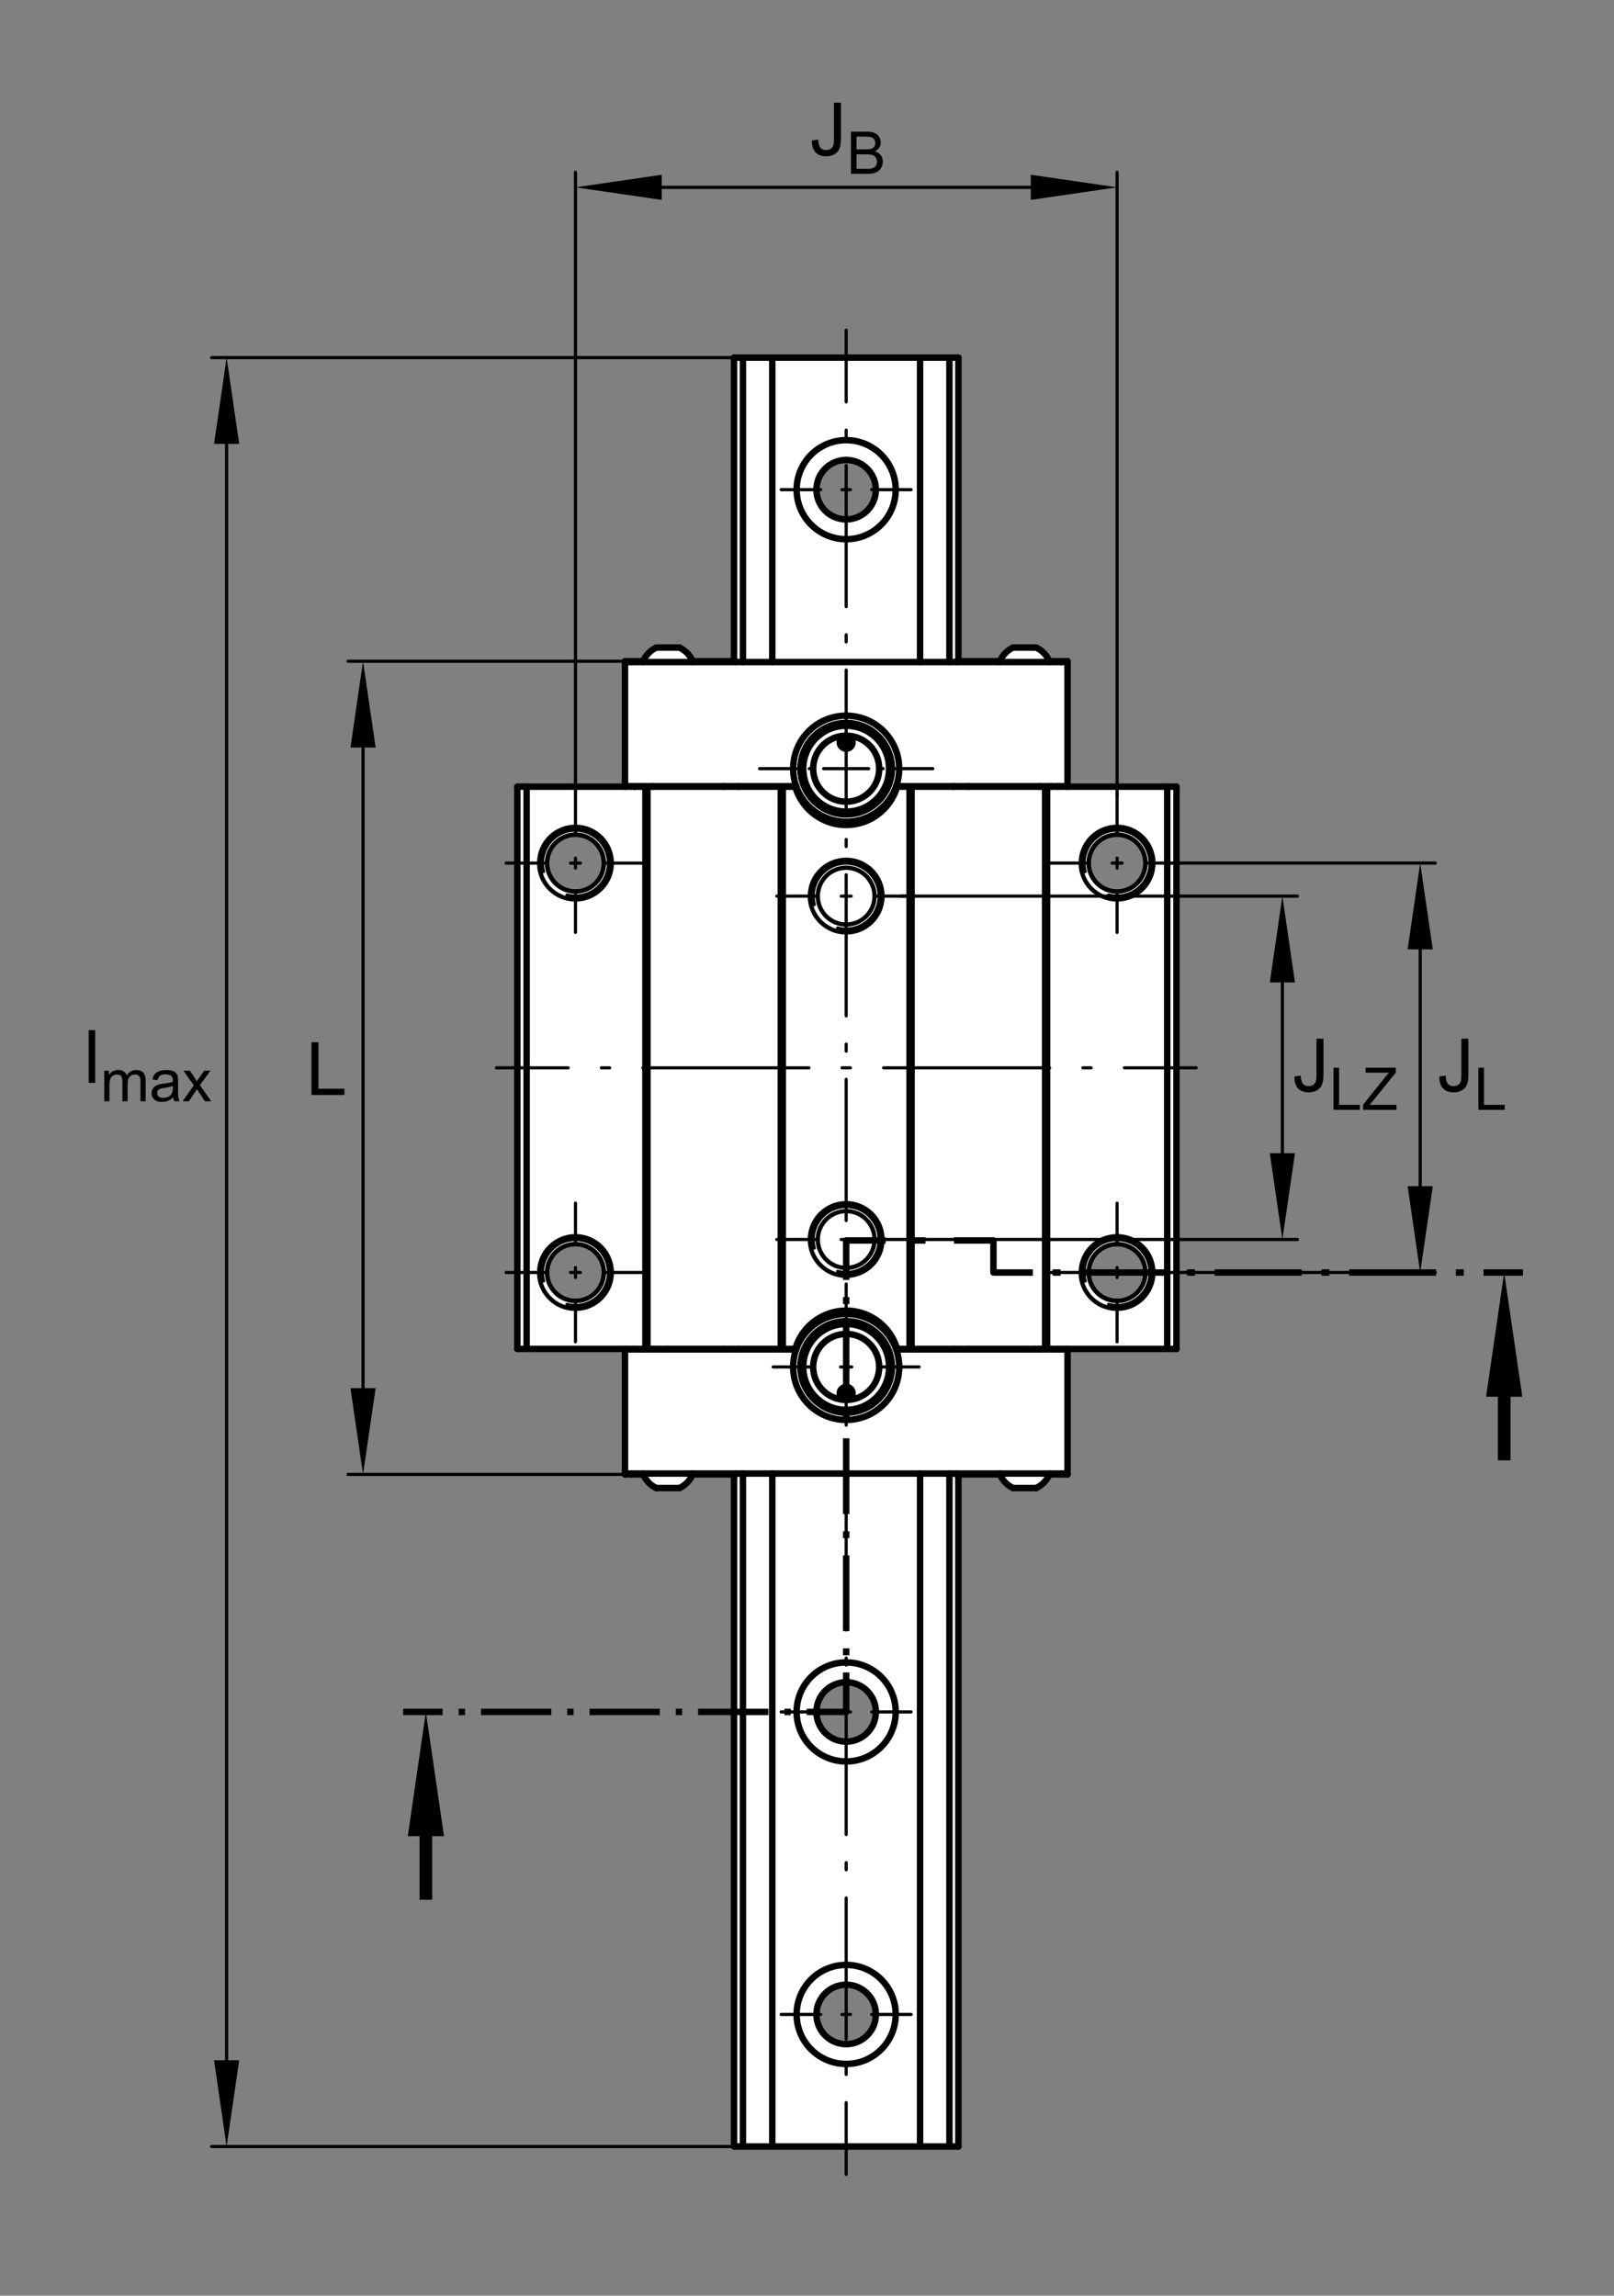 <?xml version="1.0" encoding="utf-8"?>
<!-- Generator: Adobe Illustrator 22.1.0, SVG Export Plug-In . SVG Version: 6.00 Build 0)  -->
<svg version="1.1" xmlns="http://www.w3.org/2000/svg" xmlns:xlink="http://www.w3.org/1999/xlink" x="0px" y="0px"
	 viewBox="0 0 637.795 907.085" style="enable-background:new 0 0 637.795 907.085;" xml:space="preserve">
<rect x="0" y="0" width="637.795" height="907.085" fill="#808080" stroke="none"/>
<style type="text/css">
	
		.Kontur_0_x002C_12_MZ_Anschl_AB_Lager{fill:none;stroke:#000000;stroke-width:0.34;stroke-linecap:round;stroke-linejoin:round;stroke-miterlimit:10;}
	
		._x0030__x002C_088{fill:none;stroke:#000000;stroke-width:0.25;stroke-linecap:round;stroke-linejoin:round;stroke-miterlimit:10.433;}
	
		._x0030__x002C_088_Pfeil_Li{fill:none;stroke:#000000;stroke-width:0.25;stroke-linecap:round;stroke-linejoin:round;stroke-miterlimit:10.433;}
	
		._x0030__x002C_088_Pfeile_LiRe{fill:none;stroke:#000000;stroke-width:0.25;stroke-linecap:round;stroke-linejoin:round;stroke-miterlimit:10.433;}
	.Hinweislinien_sw_0_x002C_12_x002F_0_x002C_35_Kreisziffer{fill:none;stroke:#FFFFFF;stroke-width:0.992;}
	.st0{fill:none;}
	.st1{fill:#FFFFFF;}
	.st2{fill:none;stroke:#000000;stroke-width:2.551;stroke-linecap:round;stroke-linejoin:round;stroke-miterlimit:10;}
	.st3{fill:none;stroke:#000000;stroke-width:1.701;stroke-linecap:round;stroke-linejoin:round;stroke-miterlimit:10;}
	.st4{fill:none;stroke:#000000;stroke-width:1.25;stroke-linecap:round;stroke-linejoin:round;stroke-miterlimit:10.433;}
	.st5{fill:none;stroke:#000000;stroke-width:2.551;stroke-linejoin:round;}
	.st6{fill:none;stroke:#000000;stroke-width:2.551;stroke-linejoin:round;stroke-dasharray:3.124,7.811;}
	.st7{fill:none;stroke:#000000;stroke-width:2.551;stroke-linejoin:round;stroke-dasharray:34.367,7.811,3.124,7.811;}
	.st8{fill:none;stroke:#000000;stroke-width:2.551;stroke-linejoin:round;stroke-dasharray:4.5,11.251;}
	.st9{fill:none;stroke:#000000;stroke-width:2.551;stroke-linejoin:round;stroke-dasharray:2.721,6.803;}
	.st10{fill:none;stroke:#000000;stroke-width:2.551;stroke-linejoin:round;stroke-dasharray:29.932,6.803,2.721,6.803;}
	.st11{fill:none;stroke:#000000;stroke-width:2.551;stroke-linejoin:round;stroke-dasharray:2.524,6.31;}
	.st12{fill:none;stroke:#000000;stroke-width:2.551;stroke-linejoin:round;stroke-dasharray:27.765,6.31,2.524,6.31;}
	.st13{fill:none;stroke:#000000;stroke-width:5;}
	.st14{fill:none;stroke:#000000;stroke-width:1.25;stroke-linecap:round;stroke-linejoin:round;}
	.st15{fill:none;stroke:#000000;stroke-width:1.25;stroke-linecap:round;stroke-linejoin:round;stroke-dasharray:3.28,13.122;}
	
		.st16{fill:none;stroke:#000000;stroke-width:1.25;stroke-linecap:round;stroke-linejoin:round;stroke-dasharray:65.609,13.122,3.28,13.122;}
	.st17{fill:none;stroke:#000000;stroke-width:1.25;stroke-linecap:round;stroke-linejoin:round;stroke-dasharray:2.788,11.153;}
	
		.st18{fill:none;stroke:#000000;stroke-width:1.25;stroke-linecap:round;stroke-linejoin:round;stroke-dasharray:55.767,11.153,2.788,11.153;}
	.st19{fill:none;stroke:#000000;stroke-width:1.25;stroke-linecap:round;stroke-linejoin:round;stroke-dasharray:3.36,8.401;}
	.st20{fill:none;stroke:#000000;stroke-width:1.25;stroke-linecap:round;stroke-linejoin:round;stroke-dasharray:4.417,11.043;}
	.st21{fill:none;stroke:#000000;stroke-width:1.25;stroke-linecap:round;stroke-linejoin:round;stroke-dasharray:3.935,9.837;}
	.st22{fill:none;stroke:#000000;stroke-width:1.25;stroke-linecap:round;stroke-linejoin:round;stroke-dasharray:3.936,9.839;}
	.st23{fill:none;stroke:#000000;stroke-width:1.25;stroke-linecap:round;stroke-linejoin:round;stroke-dasharray:3.932,9.831;}
	.st24{fill:none;stroke:#000000;stroke-width:1.25;stroke-linecap:round;stroke-linejoin:round;stroke-dasharray:3.936,9.84;}
	.st25{fill:none;stroke:#000000;stroke-width:1.25;stroke-linecap:round;stroke-linejoin:round;stroke-dasharray:3.932,9.83;}
	.st26{fill:none;stroke:#000000;stroke-width:1.25;stroke-linecap:round;stroke-linejoin:round;stroke-dasharray:1.619,4.049;}
	
		.st27{fill:none;stroke:#000000;stroke-width:1.25;stroke-linecap:round;stroke-linejoin:round;stroke-dasharray:17.815,4.049,1.619,4.049;}
	.st28{fill:none;stroke:#000000;stroke-width:1.25;stroke-linecap:round;stroke-linejoin:round;stroke-dasharray:3.932,9.829;}
</style>
<g id="rahmen">
	<rect id="Rahmen_x5F_transp_2_" x="0" y="0" class="st0" width="637.795" height="907.085"/>
</g>
<g id="diagramm_x5F_hintergrund">
	<path class="st1" d="M290.027,141.304h88.696v120.429h16.204l1.882-2.822l2.154-2.154l1.75-0.942h8.882l3.093,2.286l1.479,2.016
		l0.54,1.484h7.134v49.248h43.186v222.29H421.57v49.253h-6.865l-1.345,2.822l-1.748,1.748l-1.885,1.079h-9.421l-3.094-2.153
		l-2.153-3.496h-16.074V848.14h-89.096V582.393h-16.145l-0.943,2.148l-1.611,2.148l-2.156,1.352h-9.553l-2.693-1.748l-1.616-1.753
		l-1.345-2.148h-6.861v-49.122h-42.397V310.85h42.534v-49.248h6.995l1.748-2.427l1.616-1.748l2.285-1.48h9.153l2.154,1.758
		l1.748,1.879l1.206,2.017h16.423L290.027,141.304z M346.118,193.677c0-6.49-5.251-11.738-11.727-11.738
		c-6.487,0-11.743,5.249-11.743,11.738c0,6.479,5.257,11.738,11.743,11.738C340.867,205.415,346.118,200.156,346.118,193.677z
		 M346.118,795.991c0-6.479-5.251-11.738-11.727-11.738c-6.487,0-11.743,5.259-11.743,11.738c0,6.48,5.257,11.734,11.743,11.734
		C340.867,807.725,346.118,802.471,346.118,795.991z M346.118,676.49c0-6.479-5.251-11.739-11.727-11.739
		c-6.487,0-11.743,5.259-11.743,11.739s5.257,11.738,11.743,11.738C340.867,688.228,346.118,682.969,346.118,676.49z
		 M452.624,502.915c0-6.191-5.022-11.221-11.215-11.221c-6.197,0-11.216,5.03-11.216,11.221c0,6.196,5.02,11.21,11.216,11.21
		C447.602,514.126,452.624,509.112,452.624,502.915z M238.652,502.915c0-6.191-5.01-11.221-11.211-11.221
		c-6.198,0-11.223,5.03-11.223,11.221c0,6.196,5.025,11.21,11.223,11.21C233.642,514.126,238.652,509.112,238.652,502.915z
		 M238.652,341.191c0-6.196-5.01-11.22-11.211-11.22c-6.198,0-11.223,5.025-11.223,11.22c0,6.191,5.025,11.216,11.223,11.216
		C233.642,352.408,238.652,347.383,238.652,341.191z M452.624,341.191c0-6.196-5.022-11.22-11.215-11.22
		c-6.197,0-11.216,5.025-11.216,11.22c0,6.191,5.02,11.216,11.216,11.216C447.602,352.408,452.624,347.383,452.624,341.191z"/>
</g>
<g id="fuellungen">
</g>
<g id="schraffuren">
</g>
<g id="lichtkanten">
	<g id="festeKanten">
	</g>
</g>
<g id="konturen">
	<line class="st2" x1="378.723" y1="141.304" x2="290.051" y2="141.304"/>
	<line class="st2" x1="409.46" y1="587.964" x2="400.329" y2="587.964"/>
	<line class="st2" x1="268.493" y1="587.964" x2="259.36" y2="587.964"/>
	<line class="st2" x1="290.735" y1="582.568" x2="273.679" y2="582.568"/>
	<line class="st2" x1="254.18" y1="582.568" x2="246.97" y2="582.568"/>
	<line class="st2" x1="378.03" y1="582.568" x2="395.144" y2="582.568"/>
	<line class="st2" x1="414.648" y1="582.568" x2="421.855" y2="582.568"/>
	<line class="st2" x1="420.94" y1="582.232" x2="247.881" y2="582.232"/>
	<line class="st2" x1="204.436" y1="310.835" x2="204.436" y2="532.998"/>
	<line class="st2" x1="208.098" y1="310.835" x2="208.098" y2="532.998"/>
	<line class="st2" x1="420.632" y1="533.179" x2="354.133" y2="533.179"/>
	<line class="st2" x1="248.193" y1="533.179" x2="314.619" y2="533.179"/>
	<line class="st2" x1="204.436" y1="532.998" x2="314.695" y2="532.998"/>
	<line class="st2" x1="354.06" y1="532.998" x2="464.902" y2="532.998"/>
	<line class="st2" x1="334.382" y1="552.495" x2="332.681" y2="551.519"/>
	<line class="st2" x1="334.382" y1="548.584" x2="336.069" y2="549.561"/>
	<line class="st2" x1="332.681" y1="292.315" x2="334.382" y2="291.333"/>
	<line class="st2" x1="246.97" y1="532.998" x2="246.97" y2="582.568"/>
	<line class="st2" x1="246.97" y1="310.835" x2="246.97" y2="261.265"/>
	<line class="st2" x1="250.752" y1="532.998" x2="250.752" y2="533.179"/>
	<line class="st2" x1="250.752" y1="310.835" x2="250.752" y2="310.65"/>
	<line class="st2" x1="336.069" y1="294.272" x2="334.382" y2="295.25"/>
	<line class="st2" x1="249.585" y1="261.602" x2="249.585" y2="261.265"/>
	<line class="st2" x1="258.049" y1="532.998" x2="258.061" y2="533.179"/>
	<line class="st2" x1="260.244" y1="532.998" x2="260.244" y2="533.179"/>
	<line class="st2" x1="263.296" y1="533.179" x2="263.296" y2="532.998"/>
	<line class="st2" x1="253.62" y1="532.998" x2="253.62" y2="533.179"/>
	<line class="st2" x1="253.62" y1="310.835" x2="253.62" y2="310.65"/>
	<line class="st2" x1="255.051" y1="310.835" x2="255.051" y2="532.998"/>
	<line class="st2" x1="255.84" y1="310.835" x2="255.84" y2="532.998"/>
	<line class="st2" x1="249.585" y1="582.232" x2="249.585" y2="582.568"/>
	<line class="st2" x1="258.061" y1="310.65" x2="258.049" y2="310.835"/>
	<line class="st2" x1="286.157" y1="310.835" x2="286.152" y2="310.65"/>
	<line class="st2" x1="292.107" y1="310.835" x2="292.107" y2="310.65"/>
	<line class="st2" x1="290.051" y1="141.304" x2="290.051" y2="261.265"/>
	<line class="st2" x1="290.735" y1="582.232" x2="290.735" y2="582.568"/>
	<line class="st2" x1="290.735" y1="261.602" x2="290.735" y2="261.265"/>
	<line class="st2" x1="293.569" y1="141.304" x2="293.569" y2="261.602"/>
	<line class="st2" x1="292.107" y1="532.998" x2="292.107" y2="533.179"/>
	<line class="st2" x1="286.157" y1="532.998" x2="286.152" y2="533.179"/>
	<line class="st2" x1="305.173" y1="141.304" x2="305.173" y2="261.602"/>
	<line class="st2" x1="308.545" y1="310.835" x2="308.545" y2="532.998"/>
	<line class="st2" x1="309.326" y1="310.835" x2="309.326" y2="532.998"/>
	<line class="st2" x1="332.681" y1="292.315" x2="332.681" y2="294.272"/>
	<line class="st2" x1="332.681" y1="549.561" x2="332.681" y2="551.519"/>
	<line class="st2" x1="336.069" y1="551.519" x2="336.069" y2="549.561"/>
	<line class="st2" x1="336.069" y1="294.272" x2="336.069" y2="292.315"/>
	<line class="st2" x1="359.421" y1="310.835" x2="359.421" y2="532.998"/>
	<line class="st2" x1="360.21" y1="310.835" x2="360.21" y2="532.998"/>
	<line class="st2" x1="363.574" y1="141.304" x2="363.574" y2="261.602"/>
	<line class="st2" x1="382.639" y1="532.998" x2="382.639" y2="533.179"/>
	<line class="st2" x1="376.658" y1="532.998" x2="376.658" y2="533.179"/>
	<line class="st2" x1="375.181" y1="141.304" x2="375.181" y2="261.602"/>
	<line class="st2" x1="378.03" y1="582.232" x2="378.03" y2="582.568"/>
	<line class="st2" x1="378.03" y1="261.602" x2="378.03" y2="261.265"/>
	<line class="st2" x1="378.723" y1="141.304" x2="378.723" y2="261.265"/>
	<line class="st2" x1="376.658" y1="310.835" x2="376.658" y2="310.65"/>
	<line class="st2" x1="382.639" y1="310.835" x2="382.639" y2="310.65"/>
	<line class="st2" x1="410.774" y1="310.835" x2="410.769" y2="310.65"/>
	<line class="st2" x1="419.241" y1="582.232" x2="419.248" y2="582.568"/>
	<line class="st2" x1="412.986" y1="310.835" x2="412.986" y2="532.998"/>
	<line class="st2" x1="413.767" y1="310.835" x2="413.767" y2="532.998"/>
	<line class="st2" x1="415.202" y1="532.998" x2="415.202" y2="533.179"/>
	<line class="st2" x1="415.202" y1="310.835" x2="415.202" y2="310.65"/>
	<line class="st2" x1="418.074" y1="532.998" x2="418.074" y2="533.179"/>
	<line class="st2" x1="418.074" y1="310.835" x2="418.074" y2="310.65"/>
	<line class="st2" x1="421.855" y1="532.998" x2="421.855" y2="582.568"/>
	<line class="st2" x1="421.855" y1="310.835" x2="421.855" y2="261.265"/>
	<line class="st2" x1="405.532" y1="533.179" x2="405.532" y2="532.998"/>
	<line class="st2" x1="408.584" y1="533.179" x2="408.589" y2="532.998"/>
	<line class="st2" x1="410.769" y1="533.179" x2="410.774" y2="532.998"/>
	<line class="st2" x1="419.241" y1="261.602" x2="419.248" y2="261.265"/>
	<line class="st2" x1="204.436" y1="310.835" x2="314.695" y2="310.835"/>
	<line class="st2" x1="354.06" y1="310.835" x2="464.902" y2="310.835"/>
	<line class="st2" x1="420.632" y1="310.65" x2="354.133" y2="310.65"/>
	<line class="st2" x1="248.193" y1="310.65" x2="314.619" y2="310.65"/>
	<line class="st2" x1="334.382" y1="295.25" x2="332.681" y2="294.272"/>
	<line class="st2" x1="334.382" y1="291.333" x2="336.069" y2="292.315"/>
	<line class="st2" x1="332.681" y1="549.561" x2="334.382" y2="548.584"/>
	<line class="st2" x1="461.25" y1="310.835" x2="461.25" y2="532.998"/>
	<line class="st2" x1="464.902" y1="310.835" x2="464.902" y2="532.998"/>
	<line class="st2" x1="336.069" y1="551.519" x2="334.382" y2="552.495"/>
	<line class="st2" x1="247.881" y1="261.602" x2="420.94" y2="261.602"/>
	<line class="st2" x1="290.735" y1="261.265" x2="273.679" y2="261.265"/>
	<line class="st2" x1="254.18" y1="261.265" x2="246.97" y2="261.265"/>
	<line class="st2" x1="378.03" y1="261.265" x2="395.144" y2="261.265"/>
	<line class="st2" x1="414.648" y1="261.265" x2="421.855" y2="261.265"/>
	<line class="st2" x1="409.46" y1="255.859" x2="400.329" y2="255.859"/>
	<line class="st2" x1="268.493" y1="255.859" x2="259.36" y2="255.859"/>
	<line class="st2" x1="378.723" y1="848.13" x2="290.051" y2="848.13"/>
	<line class="st2" x1="290.051" y1="582.568" x2="290.051" y2="848.13"/>
	<line class="st2" x1="293.569" y1="582.232" x2="293.569" y2="848.13"/>
	<line class="st2" x1="305.173" y1="582.232" x2="305.173" y2="848.13"/>
	<line class="st2" x1="363.574" y1="582.232" x2="363.574" y2="848.13"/>
	<line class="st2" x1="375.181" y1="582.232" x2="375.181" y2="848.13"/>
	<line class="st2" x1="378.723" y1="582.568" x2="378.723" y2="848.13"/>
	<path class="st2" d="M346.108,193.482c0-6.484-5.251-11.743-11.726-11.743c-6.492,0-11.748,5.259-11.748,11.743
		c0,6.484,5.256,11.743,11.748,11.743C340.857,205.225,346.108,199.966,346.108,193.482z"/>
	<path class="st2" d="M353.945,193.482c0-10.806-8.763-19.565-19.563-19.565c-10.813,0-19.577,8.759-19.577,19.565
		c0,10.811,8.764,19.57,19.577,19.57C345.183,213.052,353.945,204.292,353.945,193.482z"/>
	<path class="st2" d="M336.914,550.542c0-1.406-1.13-2.539-2.532-2.539c-1.401,0-2.554,1.133-2.554,2.539
		c0,1.396,1.152,2.544,2.554,2.544C335.784,553.086,336.914,551.938,336.914,550.542z"/>
	<path class="st2" d="M336.33,550.542c0-1.089-0.869-1.958-1.948-1.958c-1.084,0-1.965,0.87-1.965,1.958
		c0,1.084,0.882,1.953,1.965,1.953C335.461,552.495,336.33,551.626,336.33,550.542z"/>
	<path class="st2" d="M336.914,293.292c0-1.401-1.13-2.549-2.532-2.549c-1.401,0-2.554,1.148-2.554,2.549
		c0,1.401,1.152,2.543,2.554,2.543C335.784,295.835,336.914,294.693,336.914,293.292z"/>
	<path class="st2" d="M336.33,293.292c0-1.084-0.869-1.958-1.948-1.958c-1.084,0-1.965,0.874-1.965,1.958
		c0,1.079,0.882,1.958,1.965,1.958C335.461,295.25,336.33,294.371,336.33,293.292z"/>
	<path class="st2" d="M259.36,255.859c-2.439,1.167-4.353,3.218-5.34,5.742"/>
	<path class="st2" d="M273.852,261.602c-0.991-2.524-2.905-4.576-5.359-5.742"/>
	<path class="st2" d="M400.329,255.859c-2.449,1.167-4.36,3.218-5.349,5.742"/>
	<path class="st2" d="M414.812,261.602c-0.988-2.524-2.898-4.576-5.352-5.742"/>
	<path class="st2" d="M409.46,587.964c2.454-1.157,4.363-3.208,5.352-5.732"/>
	<path class="st2" d="M394.98,582.232c0.989,2.524,2.9,4.576,5.349,5.732"/>
	<path class="st2" d="M268.493,587.964c2.454-1.157,4.368-3.208,5.359-5.732"/>
	<path class="st2" d="M254.021,582.232c0.986,2.524,2.9,4.576,5.34,5.732"/>
	<path class="st2" d="M351.338,303.726c0-9.366-7.598-16.963-16.956-16.963c-9.375,0-16.97,7.598-16.97,16.963
		c0,9.365,7.595,16.958,16.97,16.958C343.74,320.684,351.338,313.091,351.338,303.726z"/>
	<path class="st2" d="M347.422,303.726c0-7.203-5.845-13.047-13.04-13.047c-7.212,0-13.047,5.845-13.047,13.047
		c0,7.202,5.835,13.037,13.047,13.037C341.577,316.763,347.422,310.928,347.422,303.726z"/>
	<path class="st2" d="M351.338,540.112c0-9.375-7.598-16.967-16.956-16.967c-9.375,0-16.97,7.592-16.97,16.967
		c0,9.356,7.595,16.953,16.97,16.953C343.74,557.065,351.338,549.468,351.338,540.112z"/>
	<path class="st2" d="M347.422,540.112c0-7.207-5.845-13.047-13.04-13.047c-7.212,0-13.047,5.84-13.047,13.047
		c0,7.198,5.835,13.037,13.047,13.037C341.577,553.149,347.422,547.31,347.422,540.112z"/>
	<path class="st2" d="M355.32,303.726c0-11.563-9.38-20.943-20.938-20.943c-11.575,0-20.945,9.38-20.945,20.943
		c0,11.567,9.37,20.938,20.945,20.938C345.94,324.664,355.32,315.293,355.32,303.726z"/>
	<path class="st2" d="M352.424,303.726c0-9.971-8.086-18.052-18.042-18.052c-9.971,0-18.044,8.081-18.044,18.052
		c0,9.965,8.074,18.042,18.044,18.042C344.338,321.768,352.424,313.691,352.424,303.726z"/>
	<path class="st2" d="M336.33,293.292c0-1.084-0.869-1.958-1.948-1.958c-1.084,0-1.965,0.874-1.965,1.958
		c0,1.079,0.882,1.958,1.965,1.958C335.461,295.25,336.33,294.371,336.33,293.292z"/>
	<path class="st2" d="M352.373,303.726c0-9.942-8.054-18.008-17.991-18.008c-9.947,0-18.003,8.066-18.003,18.008
		c0,9.941,8.056,18.003,18.003,18.003C344.319,321.729,352.373,313.667,352.373,303.726z"/>
	<path class="st2" d="M355.32,540.112c0-11.572-9.38-20.943-20.938-20.943c-11.575,0-20.945,9.371-20.945,20.943
		c0,11.557,9.37,20.932,20.945,20.932C345.94,561.045,355.32,551.67,355.32,540.112z"/>
	<path class="st2" d="M352.424,540.112c0-9.97-8.086-18.052-18.042-18.052c-9.971,0-18.044,8.081-18.044,18.052
		c0,9.961,8.074,18.037,18.044,18.037C344.338,558.149,352.424,550.073,352.424,540.112z"/>
	<path class="st2" d="M336.33,550.542c0-1.089-0.869-1.958-1.948-1.958c-1.084,0-1.965,0.87-1.965,1.958
		c0,1.084,0.882,1.948,1.965,1.948C335.461,552.49,336.33,551.626,336.33,550.542z"/>
	<path class="st2" d="M352.373,540.112c0-9.951-8.054-18.013-17.991-18.013c-9.947,0-18.003,8.062-18.003,18.013
		c0,9.937,8.056,17.993,18.003,17.993C344.319,558.106,352.373,550.049,352.373,540.112z"/>
	<path class="st2" d="M314.263,310.835c3.205,11.109,14.804,17.515,25.92,14.307c6.917-1.987,12.315-7.392,14.314-14.307"/>
	<path class="st2" d="M354.497,532.998c-3.212-11.108-14.816-17.519-25.925-14.316c-6.91,1.997-12.319,7.402-14.309,14.316"/>
	<path class="st3" d="M452.641,502.798c0-6.191-5.022-11.22-11.218-11.22c-6.197,0-11.219,5.029-11.219,11.22
		c0,6.202,5.022,11.211,11.219,11.211C447.619,514.009,452.641,509,452.641,502.798z"/>
	<path class="st3" d="M238.616,502.798c0-6.191-5.01-11.22-11.208-11.22c-6.199,0-11.228,5.029-11.228,11.22
		c0,6.202,5.029,11.211,11.228,11.211C233.606,514.009,238.616,509,238.616,502.798z"/>
	<path class="st3" d="M238.616,341.035c0-6.197-5.01-11.221-11.208-11.221c-6.199,0-11.228,5.024-11.228,11.221
		c0,6.191,5.029,11.221,11.228,11.221C233.606,352.256,238.616,347.227,238.616,341.035z"/>
	<path class="st3" d="M452.641,341.035c0-6.197-5.022-11.221-11.218-11.221c-6.197,0-11.219,5.024-11.219,11.221
		c0,6.191,5.022,11.221,11.219,11.221C447.619,352.256,452.641,347.227,452.641,341.035z"/>
	<path class="st2" d="M346.108,795.948c0-6.48-5.251-11.739-11.726-11.739c-6.492,0-11.748,5.259-11.748,11.739
		c0,6.479,5.256,11.738,11.748,11.738C340.857,807.686,346.108,802.427,346.108,795.948z"/>
	<path class="st2" d="M353.945,795.948c0-10.811-8.763-19.571-19.563-19.571c-10.813,0-19.577,8.76-19.577,19.571
		c0,10.801,8.764,19.565,19.577,19.565C345.183,815.513,353.945,806.748,353.945,795.948z"/>
	<path class="st2" d="M346.108,676.417c0-6.484-5.251-11.739-11.726-11.739c-6.492,0-11.748,5.254-11.748,11.739
		c0,6.484,5.256,11.738,11.748,11.738C340.857,688.154,346.108,682.901,346.108,676.417z"/>
	<path class="st2" d="M353.945,676.417c0-10.811-8.763-19.565-19.563-19.565c-10.813,0-19.577,8.754-19.577,19.565
		c0,10.805,8.764,19.57,19.577,19.57C345.183,695.987,353.945,687.222,353.945,676.417z"/>
	<path class="st3" d="M241.758,341.035c0-7.93-6.433-14.355-14.351-14.355c-7.93,0-14.363,6.426-14.363,14.355
		c0,7.915,6.433,14.355,14.363,14.355C235.325,355.391,241.758,348.951,241.758,341.035z"/>
	<path class="st3" d="M241.758,502.798c0-7.93-6.433-14.35-14.351-14.35c-7.93,0-14.363,6.421-14.363,14.35
		c0,7.925,6.433,14.35,14.363,14.35C235.325,517.148,241.758,510.723,241.758,502.798z"/>
	<path class="st3" d="M455.774,502.798c0-7.93-6.428-14.35-14.35-14.35c-7.925,0-14.353,6.421-14.353,14.35
		c0,7.925,6.428,14.35,14.353,14.35C449.346,517.148,455.774,510.723,455.774,502.798z"/>
	<path class="st3" d="M348.721,354.087c0-7.935-6.418-14.36-14.339-14.36c-7.932,0-14.358,6.426-14.358,14.36
		c0,7.925,6.426,14.336,14.358,14.336C342.302,368.423,348.721,362.012,348.721,354.087z"/>
	<path class="st3" d="M348.721,489.756c0-7.935-6.418-14.355-14.339-14.355c-7.932,0-14.358,6.421-14.358,14.355
		c0,7.925,6.426,14.346,14.358,14.346C342.302,504.102,348.721,497.681,348.721,489.756z"/>
	<path class="st3" d="M455.774,341.035c0-7.93-6.428-14.355-14.35-14.355c-7.925,0-14.353,6.426-14.353,14.355
		c0,7.915,6.428,14.355,14.353,14.355C449.346,355.391,455.774,348.951,455.774,341.035z"/>
	<path class="st3" d="M345.598,489.756c0-6.201-5.026-11.226-11.216-11.226c-6.203,0-11.225,5.025-11.225,11.226
		c0,6.191,5.022,11.221,11.225,11.221C340.571,500.977,345.598,495.948,345.598,489.756z"/>
	<path class="st3" d="M345.598,354.087c0-6.201-5.026-11.225-11.216-11.225c-6.203,0-11.225,5.024-11.225,11.225
		c0,6.191,5.022,11.216,11.225,11.216C340.571,365.303,345.598,360.279,345.598,354.087z"/>
	<path class="st3" d="M452.641,502.798c0-6.191-5.022-11.22-11.218-11.22c-6.197,0-11.219,5.029-11.219,11.22
		c0,6.202,5.022,11.211,11.219,11.211C447.619,514.009,452.641,509,452.641,502.798z"/>
	<path class="st3" d="M238.616,502.798c0-6.191-5.01-11.22-11.208-11.22c-6.199,0-11.228,5.029-11.228,11.22
		c0,6.202,5.029,11.211,11.228,11.211C233.606,514.009,238.616,509,238.616,502.798z"/>
	<path class="st3" d="M238.616,341.035c0-6.197-5.01-11.221-11.208-11.221c-6.199,0-11.228,5.024-11.228,11.221
		c0,6.191,5.029,11.221,11.228,11.221C233.606,352.256,238.616,347.227,238.616,341.035z"/>
	<path class="st3" d="M452.641,341.035c0-6.197-5.022-11.221-11.218-11.221c-6.197,0-11.219,5.024-11.219,11.221
		c0,6.191,5.022,11.221,11.219,11.221C447.619,352.256,452.641,347.227,452.641,341.035z"/>
</g>
<g id="masslinien_x5F_masspfeile">
	<line class="st4" x1="468.818" y1="502.798" x2="567.16" y2="502.798"/>
	<line class="st4" x1="361.77" y1="489.756" x2="512.698" y2="489.756"/>
	<line class="st4" x1="227.407" y1="313.633" x2="227.407" y2="68.086"/>
	<line class="st4" x1="441.423" y1="314.483" x2="441.423" y2="68.086"/>
	<line class="st4" x1="289.226" y1="848.13" x2="83.62" y2="848.13"/>
	<line class="st4" x1="290.051" y1="141.304" x2="83.62" y2="141.304"/>
	<line class="st4" x1="247.881" y1="582.568" x2="137.527" y2="582.568"/>
	<line class="st4" x1="248.642" y1="261.265" x2="137.527" y2="261.265"/>
	<line class="st4" x1="468.833" y1="341.026" x2="567.16" y2="341.026"/>
	<line class="st4" x1="355.979" y1="354.087" x2="512.698" y2="354.087"/>
	<g>
		<g>
			<line class="st5" x1="601.828" y1="502.798" x2="586.238" y2="502.798"/>
			<line class="st6" x1="578.427" y1="502.798" x2="571.398" y2="502.798"/>
			<line class="st7" x1="567.492" y1="502.798" x2="412.062" y2="502.798"/>
			<polyline class="st5" points="408.156,502.798 392.566,502.798 392.566,490.132 376.975,490.132 			"/>
			<line class="st8" x1="365.724" y1="490.132" x2="355.598" y2="490.132"/>
			<polyline class="st5" points="349.973,490.132 334.382,490.132 334.382,505.723 			"/>
			<line class="st9" x1="334.382" y1="512.525" x2="334.382" y2="518.648"/>
			<line class="st10" x1="334.382" y1="522.049" x2="334.382" y2="657.425"/>
			<polyline class="st5" points="334.382,660.826 334.382,676.416 318.792,676.416 			"/>
			<line class="st11" x1="312.482" y1="676.416" x2="306.802" y2="676.416"/>
			<line class="st12" x1="303.647" y1="676.416" x2="178.074" y2="676.416"/>
			<line class="st5" x1="174.919" y1="676.416" x2="159.328" y2="676.416"/>
		</g>
	</g>
	<g id="Diagrammpfeil">
	</g>
	<g>
		<g>
			<line class="st13" x1="168.293" y1="717.725" x2="168.293" y2="750.64"/>
			<g>
				<polygon points="161.134,725.504 168.286,676.416 175.453,725.504 				"/>
			</g>
		</g>
	</g>
	<g>
		<g>
			<line class="st13" x1="594.399" y1="544.106" x2="594.399" y2="577.021"/>
			<g>
				<polygon points="587.24,551.886 594.392,502.798 601.559,551.886 				"/>
			</g>
		</g>
	</g>
	<g>
		<g>
			<line class="st14" x1="143.464" y1="289.951" x2="143.464" y2="553.882"/>
			<g>
				<polygon points="138.492,295.354 143.459,261.265 148.436,295.354 				"/>
			</g>
			<g>
				<polygon points="138.492,548.48 143.459,582.568 148.436,548.48 				"/>
			</g>
		</g>
	</g>
	<g>
		<g>
			<line class="st14" x1="89.553" y1="169.99" x2="89.553" y2="819.444"/>
			<g>
				<polygon points="84.581,175.393 89.548,141.304 94.525,175.393 				"/>
			</g>
			<g>
				<polygon points="84.581,814.041 89.548,848.13 94.525,814.041 				"/>
			</g>
		</g>
	</g>
	<g>
		<g>
			<line class="st14" x1="506.755" y1="382.773" x2="506.755" y2="461.07"/>
			<g>
				<polygon points="501.783,388.176 506.75,354.087 511.727,388.176 				"/>
			</g>
			<g>
				<polygon points="501.783,455.667 506.75,489.756 511.727,455.667 				"/>
			</g>
		</g>
	</g>
	<g>
		<g>
			<line class="st14" x1="561.216" y1="369.712" x2="561.216" y2="474.112"/>
			<g>
				<polygon points="556.244,375.114 561.211,341.025 566.188,375.114 				"/>
			</g>
			<g>
				<polygon points="556.244,468.709 561.211,502.798 566.188,468.709 				"/>
			</g>
		</g>
	</g>
	<g>
		<g>
			<line class="st14" x1="412.737" y1="74.019" x2="256.094" y2="74.019"/>
			<g>
				<polygon points="407.335,69.047 441.423,74.014 407.335,78.991 				"/>
			</g>
			<g>
				<polygon points="261.496,69.047 227.407,74.014 261.496,78.991 				"/>
			</g>
		</g>
	</g>
	<g>
		<g>
			<line class="st14" x1="472.654" y1="421.919" x2="444.307" y2="421.919"/>
			<line class="st15" x1="431.185" y1="421.919" x2="421.344" y2="421.919"/>
			<line class="st16" x1="414.783" y1="421.919" x2="231.077" y2="421.919"/>
			<line class="st14" x1="224.516" y1="421.919" x2="196.169" y2="421.919"/>
		</g>
	</g>
	<g>
		<g>
			<line class="st14" x1="334.382" y1="859.146" x2="334.382" y2="830.799"/>
			<line class="st17" x1="334.382" y1="819.646" x2="334.382" y2="811.281"/>
			<line class="st18" x1="334.382" y1="805.704" x2="334.382" y2="164.378"/>
			<line class="st14" x1="334.382" y1="158.801" x2="334.382" y2="130.454"/>
		</g>
	</g>
	<g>
		<g>
			<line class="st14" x1="360.044" y1="193.482" x2="344.453" y2="193.482"/>
			<line class="st19" x1="336.053" y1="193.482" x2="328.492" y2="193.482"/>
			<line class="st14" x1="324.292" y1="193.482" x2="308.701" y2="193.482"/>
		</g>
	</g>
	<g>
		<g>
			<line class="st14" x1="305.522" y1="540.107" x2="321.113" y2="540.107"/>
			<line class="st20" x1="332.156" y1="540.107" x2="342.095" y2="540.107"/>
			<line class="st14" x1="347.617" y1="540.107" x2="363.208" y2="540.107"/>
		</g>
	</g>
	<g>
		<g>
			<line class="st14" x1="227.407" y1="313.633" x2="227.407" y2="329.224"/>
			<line class="st21" x1="227.407" y1="339.061" x2="227.407" y2="347.914"/>
			<line class="st14" x1="227.407" y1="352.832" x2="227.407" y2="368.423"/>
		</g>
	</g>
	<g>
		<g>
			<line class="st14" x1="227.407" y1="475.391" x2="227.407" y2="490.982"/>
			<line class="st21" x1="227.407" y1="500.819" x2="227.407" y2="509.672"/>
			<line class="st14" x1="227.407" y1="514.59" x2="227.407" y2="530.181"/>
		</g>
	</g>
	<g>
		<g>
			<line class="st14" x1="200.007" y1="502.798" x2="215.598" y2="502.798"/>
			<line class="st22" x1="225.437" y1="502.798" x2="234.292" y2="502.798"/>
			<line class="st14" x1="239.212" y1="502.798" x2="254.802" y2="502.798"/>
		</g>
	</g>
	<g>
		<g>
			<line class="st14" x1="414.043" y1="502.798" x2="429.633" y2="502.798"/>
			<line class="st23" x1="439.464" y1="502.798" x2="448.312" y2="502.798"/>
			<line class="st14" x1="453.228" y1="502.798" x2="468.818" y2="502.798"/>
		</g>
	</g>
	<g>
		<g>
			<line class="st14" x1="306.972" y1="354.087" x2="322.563" y2="354.087"/>
			<line class="st24" x1="332.403" y1="354.087" x2="341.259" y2="354.087"/>
			<line class="st14" x1="346.179" y1="354.087" x2="361.77" y2="354.087"/>
		</g>
	</g>
	<g>
		<g>
			<line class="st14" x1="306.972" y1="489.756" x2="322.563" y2="489.756"/>
			<line class="st24" x1="332.403" y1="489.756" x2="341.259" y2="489.756"/>
			<line class="st14" x1="346.179" y1="489.756" x2="361.77" y2="489.756"/>
		</g>
	</g>
	<g>
		<g>
			<line class="st14" x1="200.007" y1="341.035" x2="215.598" y2="341.035"/>
			<line class="st22" x1="225.437" y1="341.035" x2="234.292" y2="341.035"/>
			<line class="st14" x1="239.212" y1="341.035" x2="254.802" y2="341.035"/>
		</g>
	</g>
	<g>
		<g>
			<line class="st14" x1="414.06" y1="341.025" x2="429.65" y2="341.025"/>
			<line class="st25" x1="439.48" y1="341.025" x2="448.327" y2="341.025"/>
			<line class="st14" x1="453.242" y1="341.025" x2="468.833" y2="341.025"/>
		</g>
	</g>
	<g>
		<g>
			<line class="st14" x1="300.161" y1="303.721" x2="315.751" y2="303.721"/>
			<line class="st26" x1="319.8" y1="303.721" x2="323.444" y2="303.721"/>
			<line class="st27" x1="325.469" y1="303.721" x2="350.976" y2="303.721"/>
			<line class="st14" x1="353.001" y1="303.721" x2="368.591" y2="303.721"/>
		</g>
	</g>
	<g>
		<g>
			<line class="st14" x1="441.423" y1="313.652" x2="441.423" y2="329.243"/>
			<line class="st28" x1="441.423" y1="339.072" x2="441.423" y2="347.918"/>
			<line class="st14" x1="441.423" y1="352.832" x2="441.423" y2="368.423"/>
		</g>
	</g>
	<g>
		<g>
			<line class="st14" x1="441.423" y1="475.41" x2="441.423" y2="491.001"/>
			<line class="st28" x1="441.423" y1="500.83" x2="441.423" y2="509.676"/>
			<line class="st14" x1="441.423" y1="514.59" x2="441.423" y2="530.181"/>
		</g>
	</g>
	<g>
		<g>
			<line class="st14" x1="308.701" y1="795.947" x2="324.292" y2="795.947"/>
			<line class="st19" x1="332.692" y1="795.947" x2="340.253" y2="795.947"/>
			<line class="st14" x1="344.453" y1="795.947" x2="360.044" y2="795.947"/>
		</g>
	</g>
	<g>
		<g>
			<line class="st14" x1="308.699" y1="676.416" x2="324.289" y2="676.416"/>
			<line class="st19" x1="332.69" y1="676.416" x2="340.25" y2="676.416"/>
			<line class="st14" x1="344.451" y1="676.416" x2="360.041" y2="676.416"/>
		</g>
	</g>
	<path class="st4" d="M330.996,502.349c6.96,1.865,14.114-2.261,15.989-9.219c1.855-6.963-2.273-14.111-9.238-15.982
		c-6.956-1.87-14.107,2.271-15.971,9.224c-0.589,2.216-0.589,4.546,0,6.758"/>
	<path class="st4" d="M438.047,515.401c6.956,1.86,14.111-2.271,15.979-9.229c1.86-6.953-2.271-14.116-9.229-15.977
		c-6.963-1.861-14.116,2.256-15.977,9.219c-0.596,2.221-0.596,4.551,0,6.758"/>
	<path class="st4" d="M224.031,515.401c6.956,1.86,14.106-2.271,15.977-9.229c1.853-6.953-2.268-14.116-9.234-15.977
		c-6.955-1.861-14.111,2.256-15.977,9.219c-0.591,2.221-0.591,4.551,0,6.758"/>
	<path class="st4" d="M224.031,353.638c6.956,1.865,14.106-2.266,15.977-9.224c1.853-6.963-2.268-14.116-9.234-15.977
		c-6.955-1.865-14.111,2.266-15.977,9.219c-0.591,2.212-0.591,4.546,0,6.758"/>
	<path class="st4" d="M330.996,366.68c6.96,1.875,14.114-2.266,15.989-9.223c1.855-6.958-2.273-14.112-9.238-15.972
		c-6.956-1.87-14.107,2.261-15.971,9.219c-0.589,2.207-0.589,4.541,0,6.753"/>
	<path class="st4" d="M438.047,353.638c6.956,1.865,14.111-2.266,15.979-9.224c1.86-6.963-2.271-14.116-9.229-15.977
		c-6.963-1.865-14.116,2.266-15.977,9.219c-0.596,2.212-0.596,4.546,0,6.758"/>
</g>
<g id="_x30_k_x5F_0k">
	<g>
		<path d="M320.851,55.492l2.486-0.341c0.066,1.591,0.365,2.681,0.896,3.268c0.53,0.587,1.265,0.881,2.202,0.881
			c0.691,0,1.288-0.158,1.791-0.476c0.502-0.317,0.848-0.748,1.037-1.293c0.189-0.544,0.284-1.414,0.284-2.607V40.573h2.757v14.195
			c0,1.743-0.211,3.093-0.632,4.05c-0.422,0.957-1.09,1.686-2.004,2.188s-1.987,0.753-3.218,0.753c-1.828,0-3.228-0.526-4.199-1.578
			C321.279,59.13,320.813,57.567,320.851,55.492z"/>
		<path d="M336.268,68.678V52.014h6.252c1.273,0,2.294,0.168,3.063,0.505c0.769,0.337,1.372,0.856,1.807,1.558
			c0.436,0.701,0.654,1.434,0.654,2.2c0,0.712-0.193,1.383-0.58,2.012c-0.387,0.629-0.97,1.137-1.75,1.523
			c1.008,0.295,1.783,0.799,2.324,1.512c0.542,0.712,0.813,1.554,0.813,2.523c0,0.781-0.165,1.506-0.495,2.177
			c-0.33,0.671-0.737,1.188-1.222,1.552c-0.485,0.364-1.093,0.639-1.825,0.824s-1.627,0.278-2.688,0.278H336.268z M338.473,59.016
			h3.604c0.978,0,1.679-0.064,2.103-0.193c0.561-0.167,0.983-0.443,1.268-0.83c0.284-0.387,0.426-0.872,0.426-1.455
			c0-0.553-0.133-1.04-0.398-1.461c-0.266-0.42-0.645-0.708-1.137-0.864c-0.493-0.155-1.338-0.233-2.535-0.233h-3.331V59.016z
			 M338.473,66.712h4.149c0.712,0,1.212-0.027,1.5-0.08c0.508-0.091,0.932-0.243,1.273-0.455c0.341-0.212,0.621-0.521,0.841-0.926
			c0.22-0.405,0.33-0.873,0.33-1.404c0-0.621-0.159-1.161-0.478-1.62s-0.76-0.781-1.324-0.966c-0.565-0.186-1.377-0.279-2.438-0.279
			h-3.854V66.712z"/>
	</g>
	<g>
		<path d="M568.791,425.342l2.487-0.341c0.065,1.591,0.364,2.681,0.895,3.268s1.265,0.881,2.203,0.881
			c0.691,0,1.288-0.158,1.79-0.476c0.502-0.317,0.848-0.748,1.037-1.293c0.189-0.544,0.284-1.414,0.284-2.607v-14.351h2.757v14.195
			c0,1.743-0.211,3.093-0.633,4.05c-0.421,0.957-1.089,1.686-2.003,2.188s-1.987,0.753-3.219,0.753
			c-1.828,0-3.228-0.526-4.198-1.578C569.22,428.98,568.754,427.417,568.791,425.342z"/>
		<path d="M584.208,438.528v-16.664h2.205v14.698h8.207v1.966H584.208z"/>
	</g>
	<g>
		<path d="M511.531,425.342l2.487-0.341c0.065,1.591,0.364,2.681,0.895,3.268s1.265,0.881,2.203,0.881
			c0.691,0,1.288-0.158,1.79-0.476c0.502-0.317,0.848-0.748,1.037-1.293c0.189-0.544,0.284-1.414,0.284-2.607v-14.351h2.757v14.195
			c0,1.743-0.211,3.093-0.633,4.05c-0.421,0.957-1.089,1.686-2.003,2.188s-1.987,0.753-3.219,0.753
			c-1.828,0-3.228-0.526-4.198-1.578C511.959,428.98,511.494,427.417,511.531,425.342z"/>
		<path d="M526.948,438.528v-16.664h2.205v14.698h8.207v1.966H526.948z"/>
		<path d="M538.656,438.528v-2.046l8.537-10.674c0.606-0.758,1.182-1.417,1.728-1.978h-9.298v-1.966h11.936v1.966l-9.355,11.561
			l-1.012,1.171h10.64v1.966H538.656z"/>
	</g>
	<g>
		<path d="M123.083,432.649v-20.831h2.756v18.373h10.259v2.458H123.083z"/>
	</g>
	<g>
		<path d="M35.061,427.857v-20.831h2.558v20.831H35.061z"/>
		<path d="M41.2,435.131V423.06h1.83v1.693c0.379-0.591,0.883-1.066,1.512-1.426s1.345-0.54,2.148-0.54
			c0.894,0,1.627,0.186,2.2,0.557c0.572,0.371,0.976,0.89,1.21,1.557c0.955-1.41,2.198-2.114,3.729-2.114
			c1.197,0,2.118,0.332,2.762,0.995s0.966,1.684,0.966,3.063v8.287h-2.035v-7.604c0-0.818-0.066-1.408-0.199-1.768
			s-0.373-0.65-0.722-0.87s-0.758-0.33-1.228-0.33c-0.849,0-1.554,0.282-2.114,0.847c-0.561,0.564-0.841,1.468-0.841,2.711v7.014
			h-2.046v-7.843c0-0.91-0.167-1.591-0.5-2.046c-0.333-0.455-0.879-0.682-1.637-0.682c-0.576,0-1.108,0.151-1.597,0.455
			s-0.843,0.747-1.063,1.33s-0.33,1.425-0.33,2.523v6.263H41.2z"/>
		<path d="M68.47,433.642c-0.758,0.645-1.487,1.099-2.188,1.364c-0.701,0.265-1.453,0.398-2.256,0.398
			c-1.326,0-2.345-0.324-3.058-0.972s-1.068-1.476-1.068-2.483c0-0.591,0.134-1.131,0.403-1.62s0.622-0.881,1.057-1.176
			c0.436-0.296,0.927-0.519,1.472-0.671c0.401-0.106,1.008-0.208,1.819-0.307c1.652-0.197,2.868-0.432,3.649-0.705
			c0.007-0.28,0.011-0.458,0.011-0.534c0-0.833-0.193-1.421-0.58-1.762c-0.523-0.462-1.3-0.693-2.331-0.693
			c-0.962,0-1.673,0.168-2.131,0.506c-0.458,0.337-0.797,0.934-1.017,1.79l-2.001-0.273c0.182-0.856,0.481-1.547,0.898-2.074
			c0.417-0.527,1.019-0.932,1.807-1.216s1.701-0.426,2.74-0.426c1.03,0,1.868,0.121,2.512,0.364s1.118,0.547,1.421,0.915
			s0.516,0.832,0.637,1.393c0.068,0.349,0.103,0.978,0.103,1.887v2.728c0,1.902,0.043,3.105,0.13,3.609
			c0.087,0.504,0.26,0.987,0.518,1.449h-2.137C68.666,434.707,68.53,434.211,68.47,433.642z M68.299,429.073
			c-0.743,0.303-1.857,0.561-3.342,0.773c-0.841,0.121-1.436,0.258-1.785,0.409c-0.349,0.152-0.618,0.373-0.807,0.665
			c-0.189,0.292-0.284,0.616-0.284,0.972c0,0.546,0.207,1,0.62,1.364s1.018,0.545,1.813,0.545c0.788,0,1.489-0.172,2.103-0.517
			s1.065-0.816,1.353-1.415c0.219-0.462,0.33-1.145,0.33-2.046V429.073z"/>
		<path d="M72.175,435.131l4.411-6.275l-4.081-5.797h2.558l1.853,2.83c0.349,0.539,0.629,0.989,0.841,1.353
			c0.333-0.5,0.64-0.944,0.92-1.33l2.035-2.853h2.444l-4.172,5.684l4.49,6.388h-2.512l-2.478-3.751l-0.66-1.012l-3.171,4.763H72.175
			z"/>
	</g>
	<g>
	</g>
	<g>
	</g>
	<g>
	</g>
	<g>
	</g>
	<g>
	</g>
	<g>
	</g>
	<g>
	</g>
	<g>
	</g>
	<g>
	</g>
	<g>
	</g>
	<g>
	</g>
	<g>
	</g>
	<g>
	</g>
	<g>
	</g>
	<g>
	</g>
	<g>
	</g>
	<g>
	</g>
	<g>
	</g>
	<g>
	</g>
	<g>
	</g>
	<g>
	</g>
	<g>
	</g>
	<g>
	</g>
	<g>
	</g>
	<g>
	</g>
	<g>
	</g>
	<g>
	</g>
	<g>
	</g>
	<g>
	</g>
	<g>
	</g>
	<g>
	</g>
	<g>
	</g>
	<g>
	</g>
	<g>
	</g>
	<g>
	</g>
</g>
</svg>
